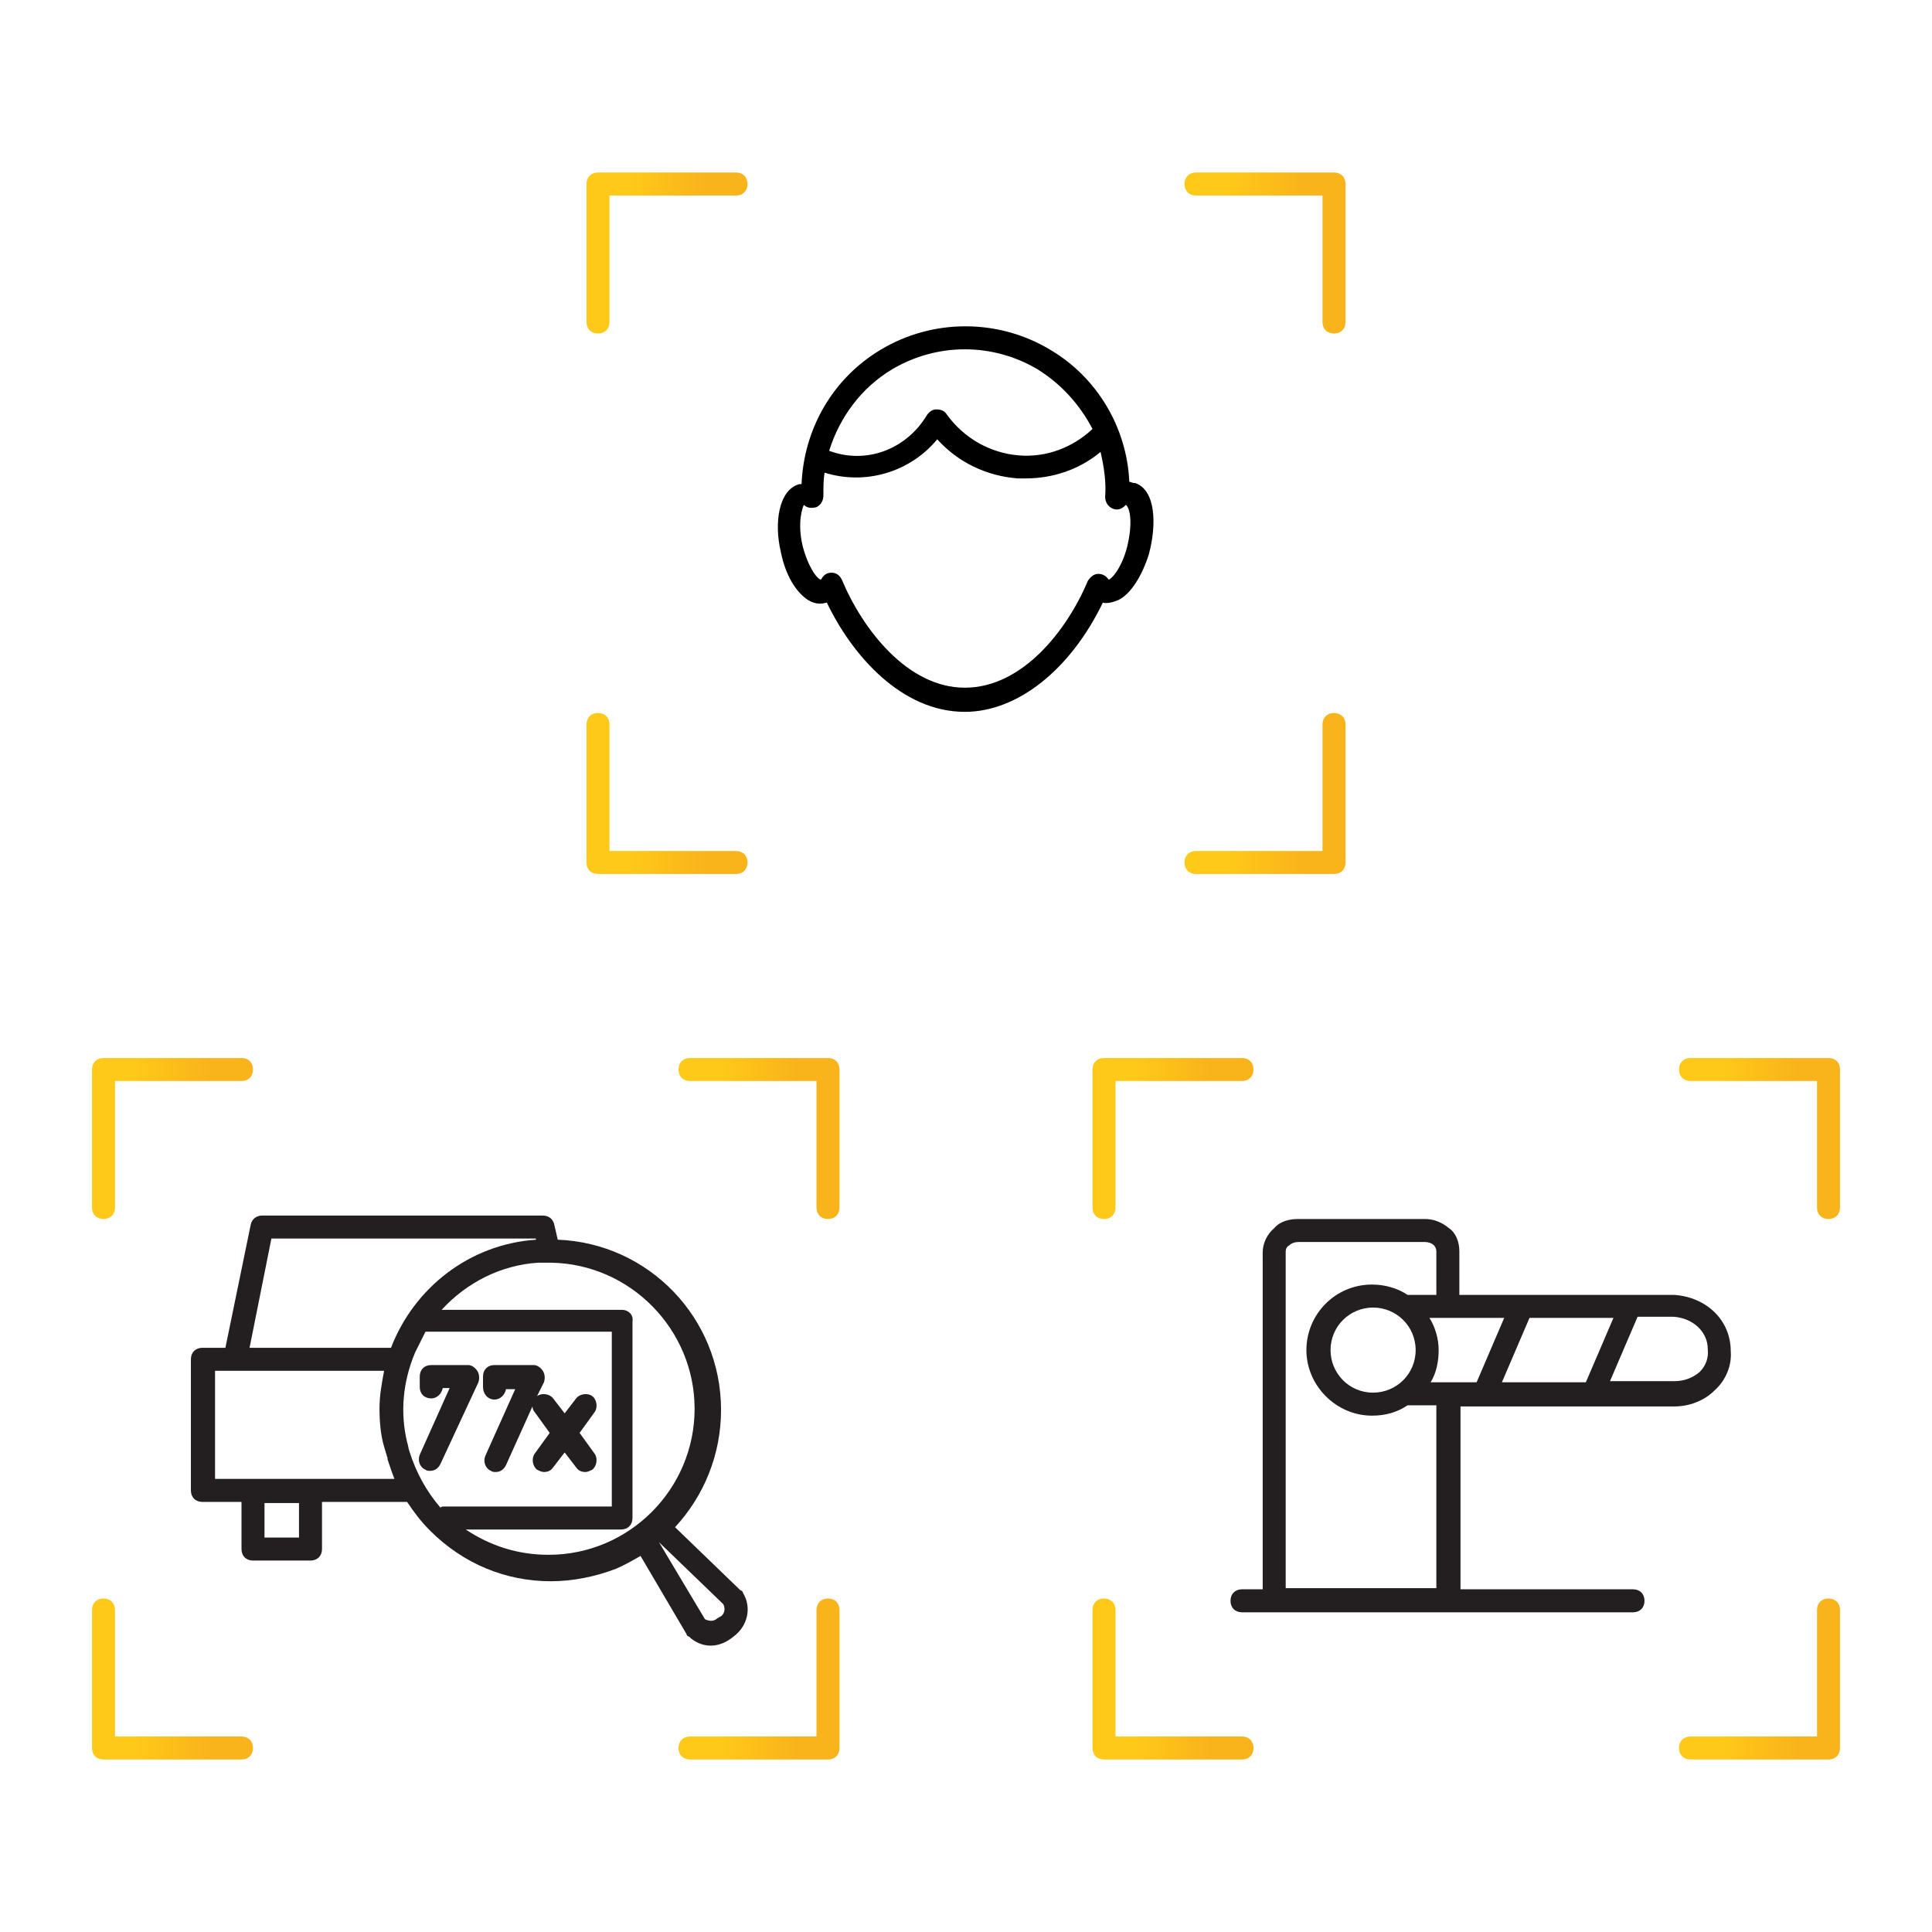 <?xml version="1.0" encoding="UTF-8"?>
<svg width="168px" height="168px" viewBox="0 0 168 168" version="1.1" xmlns="http://www.w3.org/2000/svg" xmlns:xlink="http://www.w3.org/1999/xlink">
    <!-- Generator: Sketch 61.1 (89650) - https://sketch.com -->
    <title>videoan_icon</title>
    <desc>Created with Sketch.</desc>
    <defs>
        <linearGradient x1="27.546%" y1="50.003%" x2="72.451%" y2="50.003%" id="linearGradient-1">
            <stop stop-color="#FFC919" offset="0%"></stop>
            <stop stop-color="#F9B41B" offset="100%"></stop>
        </linearGradient>
        <linearGradient x1="27.409%" y1="50.003%" x2="72.477%" y2="50.003%" id="linearGradient-2">
            <stop stop-color="#FFC919" offset="0%"></stop>
            <stop stop-color="#F9B41B" offset="100%"></stop>
        </linearGradient>
        <linearGradient x1="27.529%" y1="50.003%" x2="72.477%" y2="50.003%" id="linearGradient-3">
            <stop stop-color="#FFC919" offset="0%"></stop>
            <stop stop-color="#F9B41B" offset="100%"></stop>
        </linearGradient>
        <linearGradient x1="27.529%" y1="50.003%" x2="72.589%" y2="50.003%" id="linearGradient-4">
            <stop stop-color="#FFC919" offset="0%"></stop>
            <stop stop-color="#F9B41B" offset="100%"></stop>
        </linearGradient>
    </defs>
    <g id="videoan_icon" stroke="none" stroke-width="1" fill="none" fill-rule="evenodd">
        <g>
            <rect id="Rectangle" x="0" y="0" width="168" height="168"></rect>
            <path d="M52,29 C51.4,29 51,28.6 51,28 L51,16 C51,15.4 51.4,15 52,15 L64,15 C64.6,15 65,15.4 65,16 C65,16.6 64.6,17 64,17 L53,17 L53,28 C53,28.6 52.6,29 52,29 Z" id="Path" fill="url(#linearGradient-1)" fill-rule="nonzero"></path>
            <path d="M64,76 L52,76 C51.4,76 51,75.6 51,75 L51,63 C51,62.4 51.4,62 52,62 C52.6,62 53,62.4 53,63 L53,74 L64,74 C64.6,74 65,74.4 65,75 C65,75.6 64.6,76 64,76 Z" id="Path" fill="url(#linearGradient-1)" fill-rule="nonzero"></path>
            <path d="M116,76 L104,76 C103.4,76 103,75.6 103,75 C103,74.4 103.4,74 104,74 L115,74 L115,63 C115,62.4 115.4,62 116,62 C116.6,62 117,62.4 117,63 L117,75 C117,75.6 116.6,76 116,76 Z" id="Path" fill="url(#linearGradient-2)" fill-rule="nonzero"></path>
            <path d="M116,29 C115.4,29 115,28.6 115,28 L115,17 L104,17 C103.4,17 103,16.6 103,16 C103,15.4 103.4,15 104,15 L116,15 C116.6,15 117,15.4 117,16 L117,28 C117,28.6 116.6,29 116,29 Z" id="Path" fill="url(#linearGradient-3)" fill-rule="nonzero"></path>
            <g id="Group" transform="translate(16, 105)" fill="#231F20" fill-rule="nonzero">
                <path d="M48.6,33.5 C48.6,33.4 48.5,33.3 48.4,33.3 L42.7,27.8 C45.2,25.1 46.7,21.5 46.7,17.6 C46.7,9.6 40.4,3.1 32.5,2.8 L32.2,1.5 C32.1,1 31.7,0.7 31.2,0.7 L6.8,0.7 C6.3,0.7 5.9,1 5.8,1.5 L3.6,12.2 L1.6,12.2 C1,12.2 0.6,12.6 0.6,13.2 L0.6,24.6 C0.6,25.2 1,25.6 1.6,25.6 L5,25.6 L5,29.7 C5,30.3 5.4,30.7 6,30.7 L11,30.7 C11.6,30.7 12,30.3 12,29.7 L12,25.6 L19.4,25.6 C20,26.5 20.6,27.3 21.4,28.1 C24.3,31 28,32.5 31.9,32.5 C33.8,32.5 35.8,32.1 37.6,31.4 C38.3,31.1 39,30.7 39.7,30.3 L43.7,37.1 C43.7,37.2 43.8,37.3 43.9,37.3 C44.4,37.8 45.1,38.1 45.8,38.1 C46.5,38.1 47.2,37.8 47.8,37.3 C49,36.4 49.4,34.8 48.6,33.5 Z M10,28.7 L7,28.7 L7,25.7 L10,25.7 L10,28.7 Z M38.1,8.9 L22.4,8.9 C24.6,6.5 27.6,5 30.8,4.8 C30.9,4.8 31.1,4.8 31.2,4.8 C31.3,4.8 31.4,4.8 31.5,4.8 C31.6,4.8 31.8,4.8 31.9,4.8 C38.8,4.9 44.4,10.6 44.4,17.5 C44.4,24.5 38.7,30.2 31.7,30.2 C29,30.2 26.6,29.4 24.5,28 L38,28 C38.6,28 39,27.6 39,27 L39,9.9 C39.1,9.3 38.6,8.9 38.1,8.9 Z M19.6,21.2 C19.5,20.9 19.5,20.7 19.4,20.4 C18.8,17.9 19,15.2 20.1,12.6 C20.4,12 20.7,11.4 21,10.8 L37.2,10.8 L37.2,26 L22.6,26 C22.5,26 22.4,26 22.3,26.1 C21.1,24.7 20.2,23.1 19.6,21.2 C19.6,21.2 19.6,21.2 19.6,21.2 Z M7.6,2.7 L30.6,2.7 L30.6,2.8 C24.8,3.2 20,7 18,12.2 L5.7,12.2 L7.6,2.7 Z M2.7,23.6 L2.7,14.2 L17.4,14.2 C17.2,15.3 17,16.3 17,17.5 C17,18.6 17.1,19.8 17.4,20.8 C17.5,21.1 17.6,21.5 17.7,21.8 C17.7,21.8 17.7,21.9 17.7,21.9 C17.9,22.5 18.1,23.1 18.3,23.6 L2.7,23.6 L2.7,23.6 Z M46.6,35.6 C46.5,35.6 46.5,35.7 46.4,35.7 C46.1,36 45.7,36 45.3,35.8 L41.3,29.1 L46.9,34.5 C47.1,34.9 47,35.4 46.6,35.6 Z" id="Shape"></path>
                <path d="M25.6,15.2 C25.7,14.9 25.7,14.5 25.5,14.2 C25.3,13.9 25,13.7 24.7,13.7 L21.5,13.7 C20.9,13.7 20.5,14.1 20.5,14.7 L20.5,15.6 C20.5,16.2 20.9,16.6 21.5,16.6 C22,16.6 22.4,16.2 22.5,15.7 L23.1,15.7 L20.5,21.5 C20.3,22 20.5,22.6 21,22.8 C21.1,22.9 21.3,22.9 21.4,22.9 C21.8,22.9 22.1,22.7 22.3,22.3 L25.6,15.2 Z" id="Path"></path>
                <path d="M27,16.7 C27.5,16.7 27.9,16.3 28,15.8 L28.8,15.8 L26.2,21.6 C26,22.1 26.2,22.7 26.7,22.9 C26.8,23 27,23 27.1,23 C27.5,23 27.8,22.8 28,22.4 L30.3,17.3 C30.3,17.5 30.4,17.7 30.5,17.8 L31.8,19.6 L30.5,21.4 C30.2,21.8 30.3,22.5 30.7,22.8 C30.9,22.9 31.1,23 31.3,23 C31.6,23 31.9,22.9 32.1,22.6 L33.1,21.3 L34.1,22.6 C34.3,22.9 34.6,23 34.9,23 C35.1,23 35.3,22.9 35.5,22.8 C35.9,22.5 36,21.8 35.7,21.4 L34.4,19.6 L35.7,17.8 C36,17.4 35.9,16.7 35.5,16.4 C35.1,16.1 34.4,16.2 34.1,16.6 L33.1,17.9 L32.1,16.6 C31.8,16.2 31.1,16.1 30.7,16.4 L31.3,15.2 C31.4,14.9 31.4,14.5 31.2,14.2 C31,13.9 30.7,13.7 30.4,13.7 L27,13.7 C26.4,13.7 26,14.1 26,14.7 L26,15.6 C26,16.2 26.4,16.7 27,16.7 Z" id="Path"></path>
            </g>
            <path d="M9,106 C8.4,106 8,105.6 8,105 L8,93 C8,92.4 8.4,92 9,92 L21,92 C21.6,92 22,92.4 22,93 C22,93.6 21.6,94 21,94 L10,94 L10,105 C10,105.6 9.6,106 9,106 Z" id="Path" fill="url(#linearGradient-1)" fill-rule="nonzero"></path>
            <path d="M21,153 L9,153 C8.4,153 8,152.6 8,152 L8,140 C8,139.4 8.4,139 9,139 C9.6,139 10,139.4 10,140 L10,151 L21,151 C21.6,151 22,151.4 22,152 C22,152.6 21.6,153 21,153 Z" id="Path" fill="url(#linearGradient-1)" fill-rule="nonzero"></path>
            <path d="M72,153 L60,153 C59.4,153 59,152.6 59,152 C59,151.4 59.4,151 60,151 L71,151 L71,140 C71,139.4 71.4,139 72,139 C72.6,139 73,139.4 73,140 L73,152 C73,152.6 72.6,153 72,153 Z" id="Path" fill="url(#linearGradient-1)" fill-rule="nonzero"></path>
            <path d="M72,106 C71.4,106 71,105.6 71,105 L71,94 L60,94 C59.4,94 59,93.6 59,93 C59,92.4 59.4,92 60,92 L72,92 C72.6,92 73,92.4 73,93 L73,105 C73,105.6 72.6,106 72,106 Z" id="Path" fill="url(#linearGradient-1)" fill-rule="nonzero"></path>
            <path d="M96,106 C95.4,106 95,105.6 95,105 L95,93 C95,92.4 95.4,92 96,92 L108,92 C108.6,92 109,92.4 109,93 C109,93.6 108.6,94 108,94 L97,94 L97,105 C97,105.6 96.6,106 96,106 Z" id="Path" fill="url(#linearGradient-3)" fill-rule="nonzero"></path>
            <path d="M108,153 L96,153 C95.4,153 95,152.6 95,152 L95,140 C95,139.4 95.4,139 96,139 C96.6,139 97,139.4 97,140 L97,151 L108,151 C108.6,151 109,151.4 109,152 C109,152.6 108.6,153 108,153 Z" id="Path" fill="url(#linearGradient-3)" fill-rule="nonzero"></path>
            <path d="M159,153 L147,153 C146.4,153 146,152.6 146,152 C146,151.4 146.4,151 147,151 L158,151 L158,140 C158,139.4 158.4,139 159,139 C159.6,139 160,139.4 160,140 L160,152 C160,152.6 159.6,153 159,153 Z" id="Path" fill="url(#linearGradient-4)" fill-rule="nonzero"></path>
            <path d="M159,106 C158.4,106 158,105.6 158,105 L158,94 L147,94 C146.4,94 146,93.6 146,93 C146,92.4 146.4,92 147,92 L159,92 C159.6,92 160,92.4 160,93 L160,105 C160,105.6 159.6,106 159,106 Z" id="Path" fill="url(#linearGradient-4)" fill-rule="nonzero"></path>
            <path d="M145.6,112.6 L126.9,112.6 L126.9,108.8 C126.9,108 126.6,107.2 126,106.8 C125.4,106.3 124.7,106 123.9,106 L112.9,106 C112.1,106 111.3,106.2 110.8,106.8 C110.2,107.3 109.8,108.1 109.8,108.9 L109.8,138.2 L108,138.2 C107.4,138.2 107,138.6 107,139.2 C107,139.8 107.4,140.2 108,140.2 L142,140.2 C142.6,140.2 143,139.8 143,139.2 C143,138.6 142.6,138.2 142,138.2 L127,138.2 L127,122.3 L145.6,122.3 C145.6,122.3 145.6,122.3 145.6,122.3 C146.9,122.3 148.2,121.8 149.1,120.9 C150.1,120 150.6,118.7 150.5,117.5 C150.5,114.8 148.4,112.8 145.6,112.6 Z M123.1,117.4 C123.1,119.5 121.4,121.1 119.4,121.1 C117.3,121.1 115.7,119.4 115.7,117.4 C115.7,115.3 117.4,113.7 119.4,113.7 C121.4,113.7 123.1,115.3 123.1,117.4 Z M124.3,114.6 L130.8,114.6 L128.4,120.2 L124.4,120.2 C124.9,119.4 125.1,118.4 125.1,117.4 C125.1,116.4 124.8,115.4 124.3,114.6 Z M133,114.6 L140.3,114.6 L137.9,120.2 L130.6,120.2 L133,114.6 Z M125,138.1 L111.8,138.1 L111.8,108.8 C111.8,108.6 111.9,108.4 112.1,108.3 C112.3,108.1 112.6,108 112.9,108 L123.9,108 C124.2,108 124.5,108.1 124.7,108.3 C124.8,108.4 124.9,108.6 124.9,108.8 L124.9,112.6 L122.4,112.6 C121.5,112 120.4,111.7 119.3,111.7 C116.1,111.7 113.6,114.3 113.6,117.4 C113.6,120.5 116.2,123.1 119.3,123.1 C120.5,123.1 121.5,122.8 122.4,122.2 L124.9,122.2 L124.9,138.1 L125,138.1 Z M147.8,119.3 C147.2,119.8 146.5,120.1 145.6,120.1 C145.6,120.1 145.6,120.1 145.6,120.1 L140,120.1 L142.4,114.5 L145.5,114.5 C147.2,114.6 148.5,115.8 148.5,117.3 C148.6,118.1 148.3,118.8 147.8,119.3 Z" id="Shape" fill="#231F20" fill-rule="nonzero"></path>
            <path d="M98.7,42 C98.7,42 98.6,42 98.6,42 C98.5,42 98.3,41.9 98.2,41.9 C98,37.2 95.4,32.8 91.3,30.4 C86.8,27.7 81.1,27.7 76.6,30.4 C72.4,32.9 69.9,37.3 69.7,42.1 C69.6,42.1 69.6,42.1 69.5,42.1 C67.7,42.6 67.3,45.5 67.9,48 C68.3,50 69.2,51.5 70.3,52.2 C71,52.6 71.5,52.5 71.9,52.4 C74.1,57 78.4,61.9 83.9,61.9 C88.5,61.9 93.1,58.2 95.9,52.4 C96.2,52.5 96.7,52.4 97.2,52.2 C98.3,51.7 99.3,50.1 99.9,48.2 C100.6,45.6 100.5,42.6 98.7,42 Z M77.6,32.1 C81.5,29.8 86.3,29.8 90.2,32.1 C92.3,33.4 93.9,35.2 95,37.3 C93.3,38.9 91,39.8 88.6,39.6 C86.1,39.4 83.8,38.1 82.3,36 C82.1,35.7 81.8,35.6 81.4,35.6 C81.1,35.6 80.8,35.8 80.6,36.1 C78.8,39.1 75.3,40.4 72.1,39.2 C73,36.3 74.9,33.7 77.6,32.1 Z M98,47.6 C97.5,49.5 96.6,50.4 96.4,50.4 C96.2,50.1 95.9,49.9 95.5,49.9 C95.1,49.9 94.8,50.2 94.6,50.5 C92.8,54.8 88.9,59.8 83.9,59.8 C78.9,59.8 75,54.7 73.2,50.4 C73,50 72.7,49.8 72.3,49.8 C72.3,49.8 72.3,49.8 72.3,49.8 C71.9,49.8 71.6,50 71.4,50.4 C71.1,50.4 70.3,49.4 69.8,47.5 C69.3,45.4 69.8,44.1 69.9,43.9 C70.2,44.2 70.6,44.2 71,44.1 C71.4,43.9 71.6,43.5 71.6,43.1 C71.6,42.4 71.6,41.7 71.7,41.1 C75.2,42.2 79.1,41.1 81.5,38.2 C83.3,40.2 85.8,41.4 88.5,41.6 C88.7,41.6 89,41.6 89.2,41.6 C91.6,41.6 93.9,40.8 95.7,39.3 C96,40.6 96.2,41.9 96.1,43.2 C96.1,43.6 96.3,44 96.7,44.2 C97.1,44.4 97.5,44.3 97.8,44 C97.8,44 97.9,43.9 97.9,43.9 C98.3,44.2 98.5,45.6 98,47.6 Z" id="Shape" fill="#000000" fill-rule="nonzero"></path>
        </g>
    </g>
</svg>